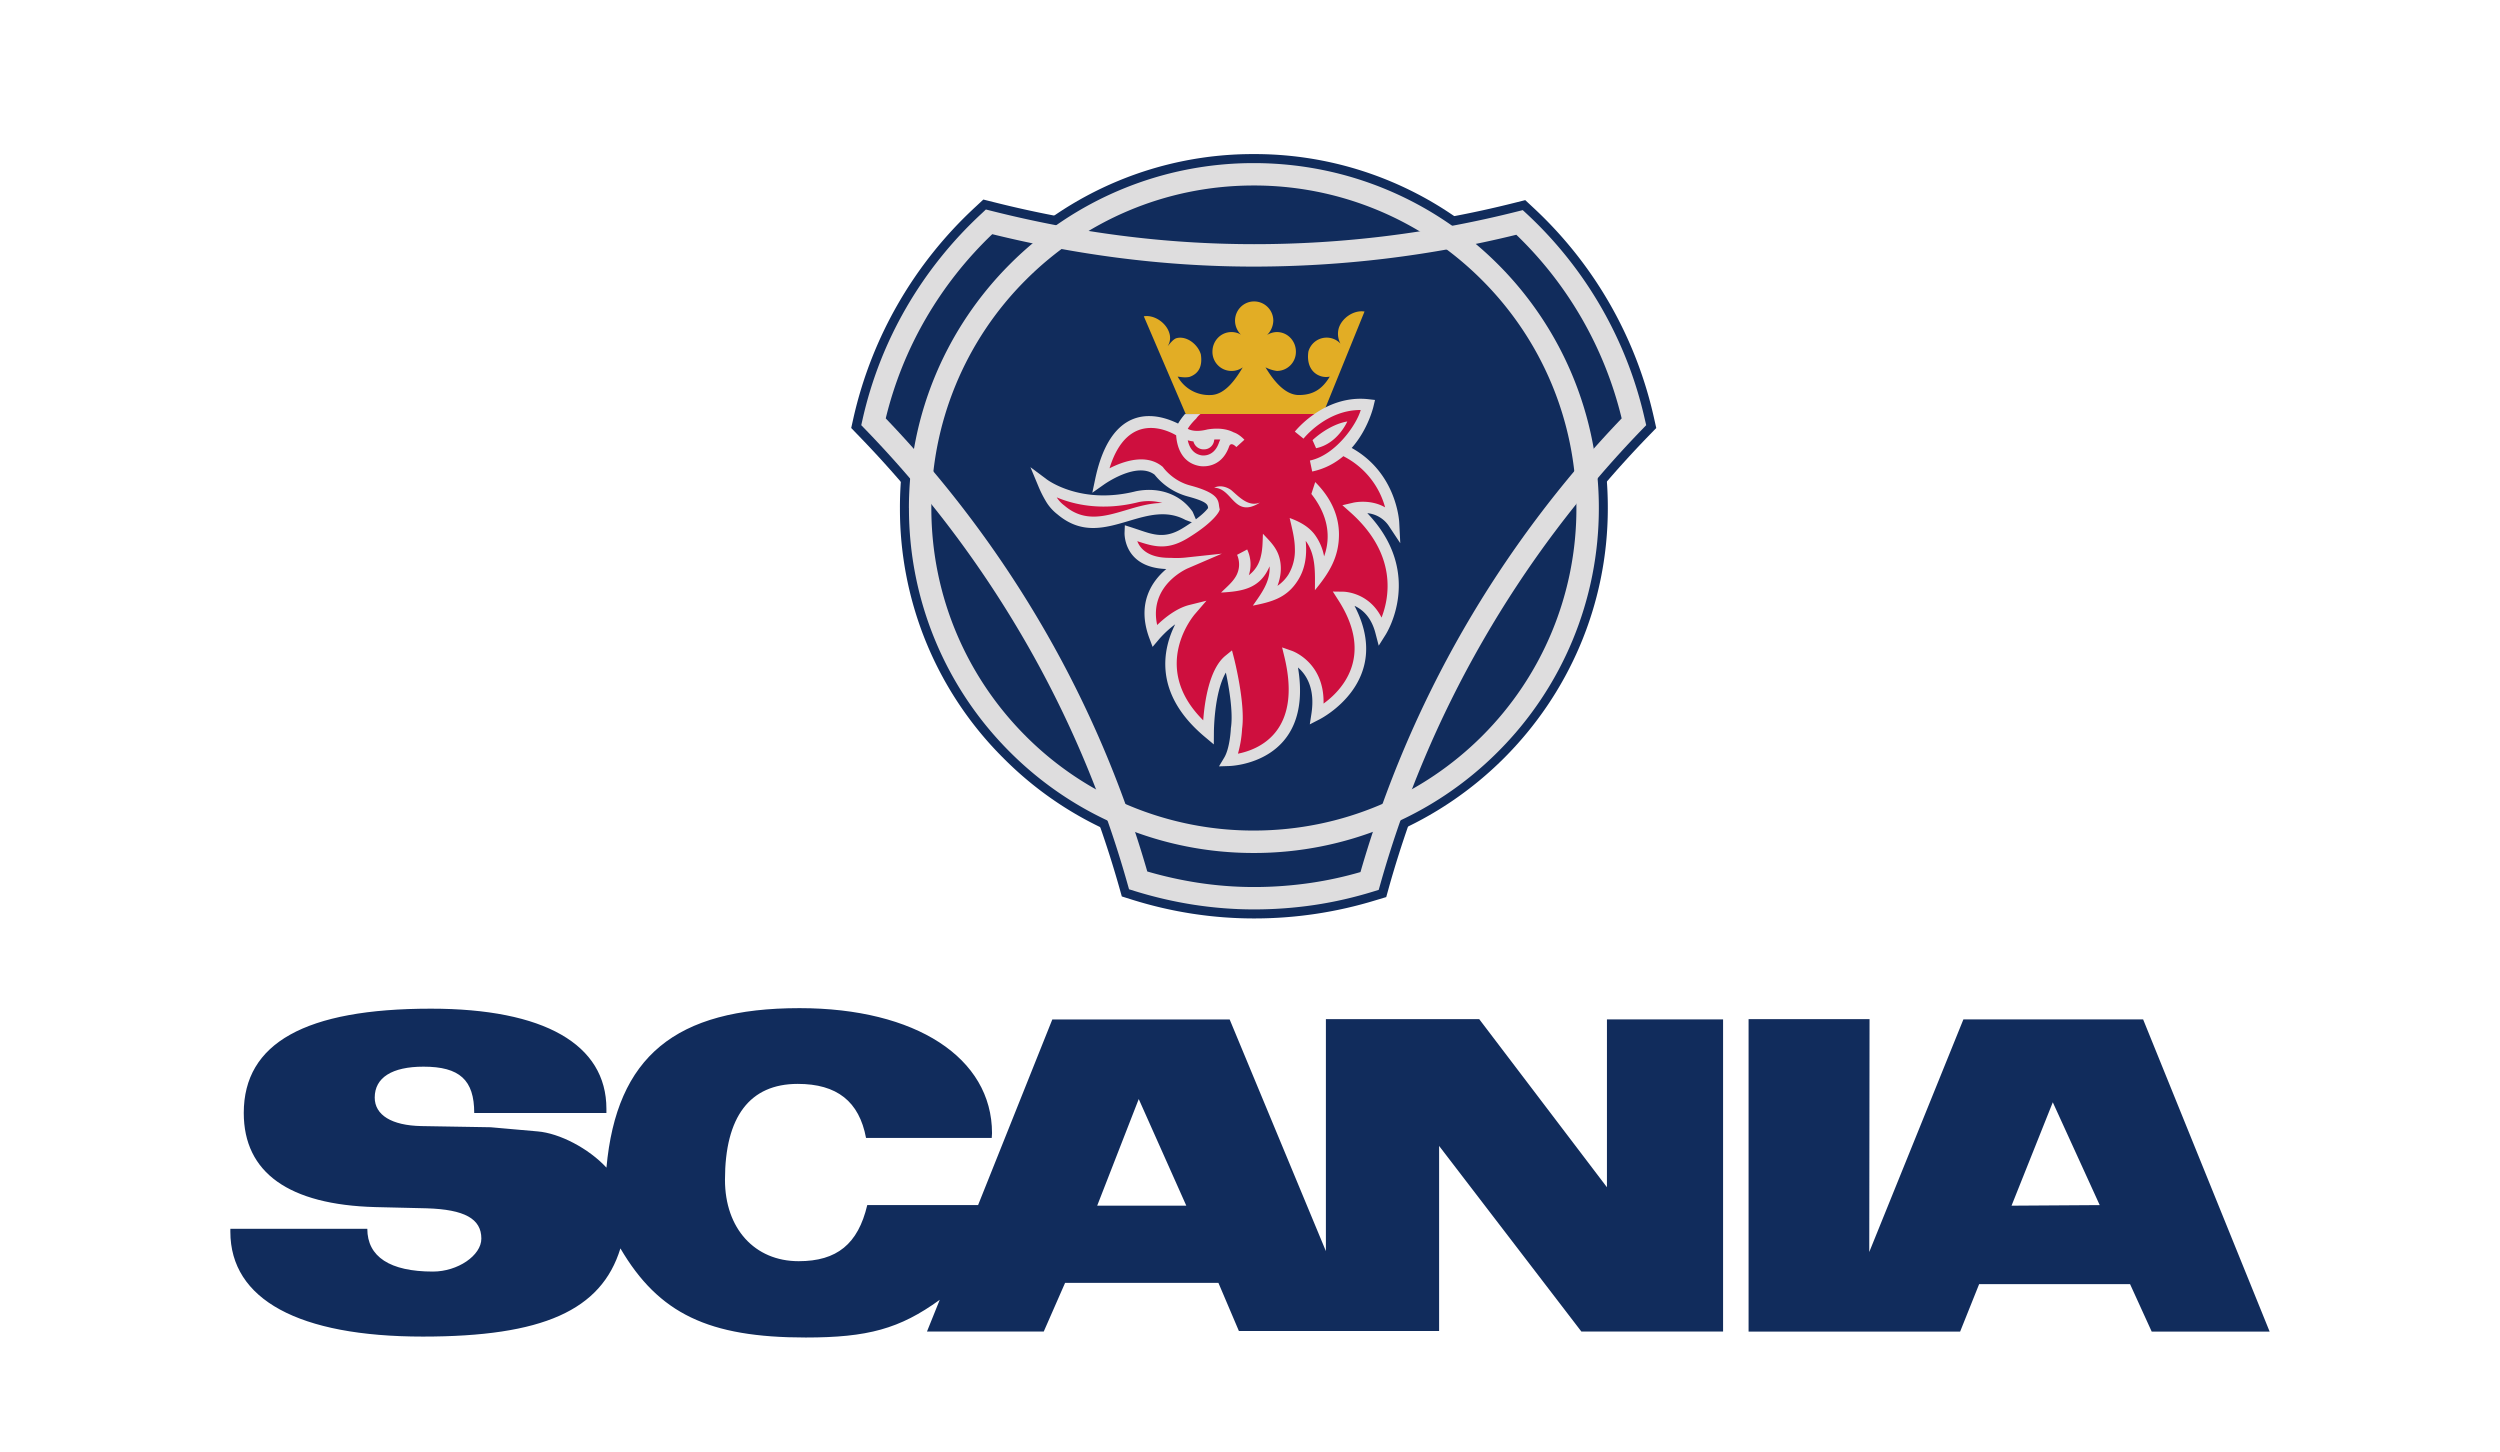 <?xml version="1.0" encoding="UTF-8"?>
<svg xmlns="http://www.w3.org/2000/svg" height="1452" viewBox=".026 -3.133 41.81 29.769" width="2500">
  <path d="m21.013 1.683c1.81 0 3.606-.22 5.342-.658l.219-.055.164.153a8.353 8.353 0 0 1 2.473 4.3l.049.219-.159.164a21.783 21.783 0 0 0 -5.316 9.233l-.061.22-.22.066a8.477 8.477 0 0 1 -2.49.372c-.841 0-1.681-.128-2.498-.384l-.213-.067-.06-.213a21.86 21.86 0 0 0 -5.33-9.227l-.158-.164.049-.22a8.415 8.415 0 0 1 2.496-4.311l.164-.153.22.055a21.99 21.99 0 0 0 5.328.67" fill="#112c5c" fill-rule="evenodd"></path>
  <path d="m13.754 7.286a7.21 7.21 0 0 1 2.125-5.134 7.206 7.206 0 0 1 5.128-2.126 7.21 7.21 0 0 1 5.134 2.126 7.21 7.21 0 0 1 2.126 5.134c0 3.995-3.258 7.254-7.26 7.254a7.205 7.205 0 0 1 -5.128-2.126 7.205 7.205 0 0 1 -2.125-5.128" fill="#112c5c" fill-rule="evenodd"></path>
  <g fill="#deddde">
    <path d="m15.647 1.668a7.826 7.826 0 0 0 -1.368 1.74 7.668 7.668 0 0 0 -.816 2.037 22.645 22.645 0 0 1 3.255 4.336 22.19 22.19 0 0 1 2.107 4.953c.333.097.678.175 1.033.23.376.058.762.089 1.155.089.401 0 .792-.03 1.172-.086a7.642 7.642 0 0 0 1.011-.221 22.359 22.359 0 0 1 2.109-4.97 22.541 22.541 0 0 1 3.246-4.331 7.749 7.749 0 0 0 -2.16-3.765 22.613 22.613 0 0 1 -5.378.653c-.946 0-1.878-.063-2.797-.182a23.21 23.21 0 0 1 -2.57-.483zm-1.765 1.51c.416-.72.938-1.37 1.543-1.93l.091-.086.12.03c.866.218 1.745.389 2.637.504a21.32 21.32 0 0 0 2.74.177 22.019 22.019 0 0 0 5.39-.668l.12-.03.091.084a8.203 8.203 0 0 1 2.412 4.205l.028.12-.086.089a22.081 22.081 0 0 0 -3.264 4.334 21.884 21.884 0 0 0 -2.1 4.984l-.034.12-.12.037c-.39.12-.79.212-1.198.273-.404.06-.818.091-1.239.091-.415 0-.824-.033-1.223-.094a8.5 8.5 0 0 1 -1.22-.282l-.119-.037-.034-.12a21.733 21.733 0 0 0 -2.097-4.969 22.207 22.207 0 0 0 -3.273-4.337l-.086-.089.027-.12a8.116 8.116 0 0 1 .894-2.286"></path>
    <path d="m13.938 7.286c0-1.954.791-3.722 2.07-5.002a7.046 7.046 0 0 1 5-2.073c1.954 0 3.723.791 5.003 2.071a7.054 7.054 0 0 1 2.072 5.004 7.046 7.046 0 0 1 -2.074 4.999 7.055 7.055 0 0 1 -5.002 2.07 7.048 7.048 0 0 1 -4.998-2.07 7.047 7.047 0 0 1 -2.07-4.999zm2.396-4.679a6.598 6.598 0 0 0 -1.936 4.68c0 1.824.74 3.476 1.936 4.672a6.59 6.59 0 0 0 4.673 1.936c1.828 0 3.482-.74 4.68-1.935a6.586 6.586 0 0 0 1.936-4.674c0-1.827-.74-3.482-1.937-4.678a6.595 6.595 0 0 0 -4.679-1.938c-1.825 0-3.478.74-4.673 1.937"></path>
    <path d="m18.605 6.936c.228-.044.455-.03.657.044.197.072.37.2.494.381l.112.262-.26-.096c-.388-.21-.778-.093-1.16.02-.488.145-.965.287-1.464-.134a.952.952 0 0 1 -.25-.29 2.289 2.289 0 0 1 -.144-.292l-.161-.386.335.25c.002.001.694.533 1.834.242z"></path>
  </g>
  <g fill-rule="evenodd">
    <path d="m20.855 5.032c-.487 0-.938.092-1.114.342 0 0-.195.182-.232.34 0 0-1.248-.846-1.638.993 0 0 .755-.542 1.187-.188 0 0 .22.31.622.414.548.146.487.256.511.371 0 0-.073.17-.548.47-.469.304-.737.158-1.17.018 0 0-.03.639.83.627 0 0 .14.012.31-.006 0 0-1.03.432-.64 1.492 0 0 .353-.427.743-.524 0 0-1.114 1.267.36 2.503 0 0 0-1.133.42-1.48 0 0 .231.902.158 1.395 0 0-.018.432-.152.658 0 0 1.748-.037 1.248-2.138 0 0 .7.238.555 1.194 0 0 1.571-.786.536-2.4 0 0 .59 0 .773.707 0 0 .84-1.298-.548-2.534 0 0 .524-.128.81.305 0 0-.037-.987-.969-1.468-.213-.116.122-.457.037-.646z" fill="#ce0f3e"></path>
    <path d="m21.94 5.788s.565-.719 1.412-.621c0 0-.237 1.06-1.17 1.254z" fill="#ce0f3e"></path>
    <path d="m22.213 5.891s.323-.316.713-.383c0 0-.195.457-.64.548zm-1.668 1.023c-.104-.073-.238-.103-.348-.048.335.012.39.487.756.39a.626.626 0 0 0 .182-.086c-.237.098-.432-.121-.59-.256m1.905 1.36a1.073 1.073 0 0 0 -.203-.461c-.12-.15-.287-.247-.503-.326.048.21.106.42.107.636a.965.965 0 0 1 -.131.521.798.798 0 0 1 -.226.234c.076-.2.08-.371.056-.507-.045-.253-.19-.386-.354-.561-.007.156-.004.316-.044.468a.653.653 0 0 1 -.245.382.716.716 0 0 0 -.034-.528l-.207.11c.004.01.096.197-.008.41-.07.143-.21.253-.32.364.418-.025.798-.07.994-.538.019.314-.173.564-.343.806.374-.075.69-.151.92-.512.144-.223.196-.494.164-.816.216.29.189.668.189 1.011.284-.345.496-.67.493-1.153-.003-.322-.119-.696-.487-1.064l-.079.244c.415.527.366.992.261 1.28" fill="#deddde"></path>
  </g>
  <path d="m19.134 7.18a1.026 1.026 0 0 0 -.481-.02c-.759.193-1.343.048-1.685-.096a.627.627 0 0 0 .152.164l.005.004.004.003c.405.345.825.22 1.253.093.247-.074.496-.148.752-.149" fill="#ce0f3e"></path>
  <path d="m21.25 4.4c.147.243.385.566.683.566.305 0 .487-.134.634-.378a.355.355 0 0 1 -.195-.012c-.19-.067-.28-.256-.244-.5a.388.388 0 0 1 .658-.164.424.424 0 0 1 -.037-.31c.061-.214.31-.384.53-.348l-.853 2.101h-2.813l-.859-2.003c.213-.037.463.134.524.347a.316.316 0 0 1 -.037.268c.043-.049.11-.14.177-.165.207-.06.444.122.505.33.037.243-.042.395-.231.462-.085.018-.158.006-.244-.006a.734.734 0 0 0 .67.378c.299 0 .518-.323.664-.567a.387.387 0 0 1 -.231.073.39.39 0 0 1 -.39-.396c0-.219.17-.401.39-.401.067 0 .14.018.195.054a.41.41 0 0 1 -.122-.286c0-.22.176-.396.39-.396.219 0 .395.177.395.396a.43.43 0 0 1 -.128.292.388.388 0 0 1 .201-.06c.22 0 .39.182.39.401a.39.39 0 0 1 -.39.396.72.72 0 0 1 -.231-.073" fill="#e2ad25" fill-rule="evenodd"></path>
  <path d="m20.322 5.879a.803.803 0 0 0 -.125 0 .208.208 0 0 1 -.213.201.215.215 0 0 1 -.213-.163.658.658 0 0 1 -.116-.023c.027.126.097.274.277.308 0 0 .253.054.361-.256v-.001a.652.652 0 0 1 .029-.066zm-.406-.523a.402.402 0 0 0 -.082.084l-.006.009-.008.008s-.106.1-.165.202c.059.032.18.068.394.015l.008-.002c.28-.047.456.015.54.06.118.037.219.151.219.151l-.165.15s-.109-.122-.148-.013c-.173.493-.611.401-.612.4-.391-.073-.463-.447-.474-.628-.165-.097-.997-.517-1.366.676.283-.144.75-.307 1.08-.038l.013.01.007.01c.001.002.197.279.557.371.557.15.574.288.59.427a.533.533 0 0 0 .006.033l.007.035-.014.033s-.087.204-.593.521c-.444.288-.72.214-1.084.092.058.15.222.348.68.342h.009s.135.011.292-.005l.754-.081-.697.3c-.002.001-.81.34-.63 1.163.147-.142.394-.345.66-.411l.35-.087-.235.273c-.002.003-.944 1.073.169 2.179.027-.37.121-1.047.45-1.32l.14-.114.045.174c0 .003.234.915.162 1.432a2.373 2.373 0 0 1 -.085.512c.408-.08 1.322-.43.955-1.974l-.05-.205.2.07c.002.001.669.228.65 1.082.36-.26 1.048-.958.305-2.117l-.115-.18.213.003c.001 0 .52 0 .786.531.159-.406.332-1.293-.638-2.157l-.165-.147.215-.05c0-.001.349-.086.661.094a1.668 1.668 0 0 0 -.846-1.044l-.002-.002-.007-.004c-.169.143-.379.26-.64.315l-.047-.225c.52-.108.955-.729 1.042-1.036-.706-.005-1.171.585-1.173.587l-.178-.144c.002-.002.605-.768 1.515-.664l.129.015-.03.126c0 .002-.105.47-.448.858.937.522.975 1.531.975 1.534l.021.419-.232-.35a.597.597 0 0 0 -.444-.266c1.185 1.242.377 2.489.375 2.493l-.141.224-.067-.257c-.087-.337-.275-.49-.429-.56.814 1.561-.713 2.325-.717 2.327l-.2.103.034-.222c.08-.522-.112-.804-.276-.944.33 1.983-1.404 2.02-1.41 2.02l-.21.007.108-.18c.12-.2.136-.603.136-.604v-.005l.002-.008c.047-.322-.043-.835-.105-1.126-.245.42-.245 1.226-.245 1.229l-.002.244-.187-.157c-1.072-.899-.851-1.815-.605-2.305-.195.142-.336.311-.336.312l-.127.15-.069-.185c-.262-.713.06-1.167.35-1.411-.89-.032-.856-.744-.856-.746l.006-.151.144.046.135.045c.328.112.565.192.937-.05h.001c.34-.214.455-.345.49-.395l-.001-.007c-.008-.061-.015-.123-.42-.231a1.307 1.307 0 0 1 -.676-.445c-.367-.279-1.036.201-1.038.202l-.239.168.06-.285c.223-1.05.71-1.294 1.122-1.286.202.003.397.066.577.153.04-.07.088-.134.14-.195h.32" fill="#deddde"></path>
  <path d="m39.242 17.767h-3.685l-1.93 4.769.006-4.775h-2.48v6.407h4.337l.39-.974h3.094l.444.974h2.418zm-10.993 3.441-2.619-3.447h-3.143v4.757l-1.973-4.75h-3.636l-1.522 3.806h-2.272c-.189.798-.621 1.15-1.407 1.15-.901 0-1.51-.67-1.51-1.668 0-1.297.511-1.967 1.492-1.967.804 0 1.26.36 1.4 1.108h2.577l.006-.097c0-1.547-1.565-2.564-3.947-2.564-2.545 0-3.751.993-3.958 3.27-.366-.396-.963-.706-1.413-.743l-.962-.085-1.42-.024c-.609-.012-.956-.226-.956-.585 0-.408.354-.633 1-.633.742 0 1.04.274 1.04.95h2.71v-.086c0-1.322-1.278-2.053-3.599-2.053-2.576 0-3.836.707-3.836 2.138 0 1.224.925 1.882 2.698 1.93l1.053.025c.774.024 1.12.213 1.12.621 0 .347-.486.676-.992.676-.883 0-1.346-.304-1.346-.877h-2.808v.06c0 1.39 1.401 2.15 3.947 2.15 2.454 0 3.66-.535 4.05-1.808.786 1.34 1.809 1.827 3.8 1.827 1.267 0 1.925-.177 2.747-.773l-.262.651h2.394l.438-.999h3.143l.42.987h4.105v-3.794l2.917 3.806h2.905v-6.4h-2.381zm8.295.378.846-2.12.962 2.108zm-18.746 0 .852-2.186.975 2.186z" fill="#112c5c" fill-rule="evenodd"></path>
</svg>
